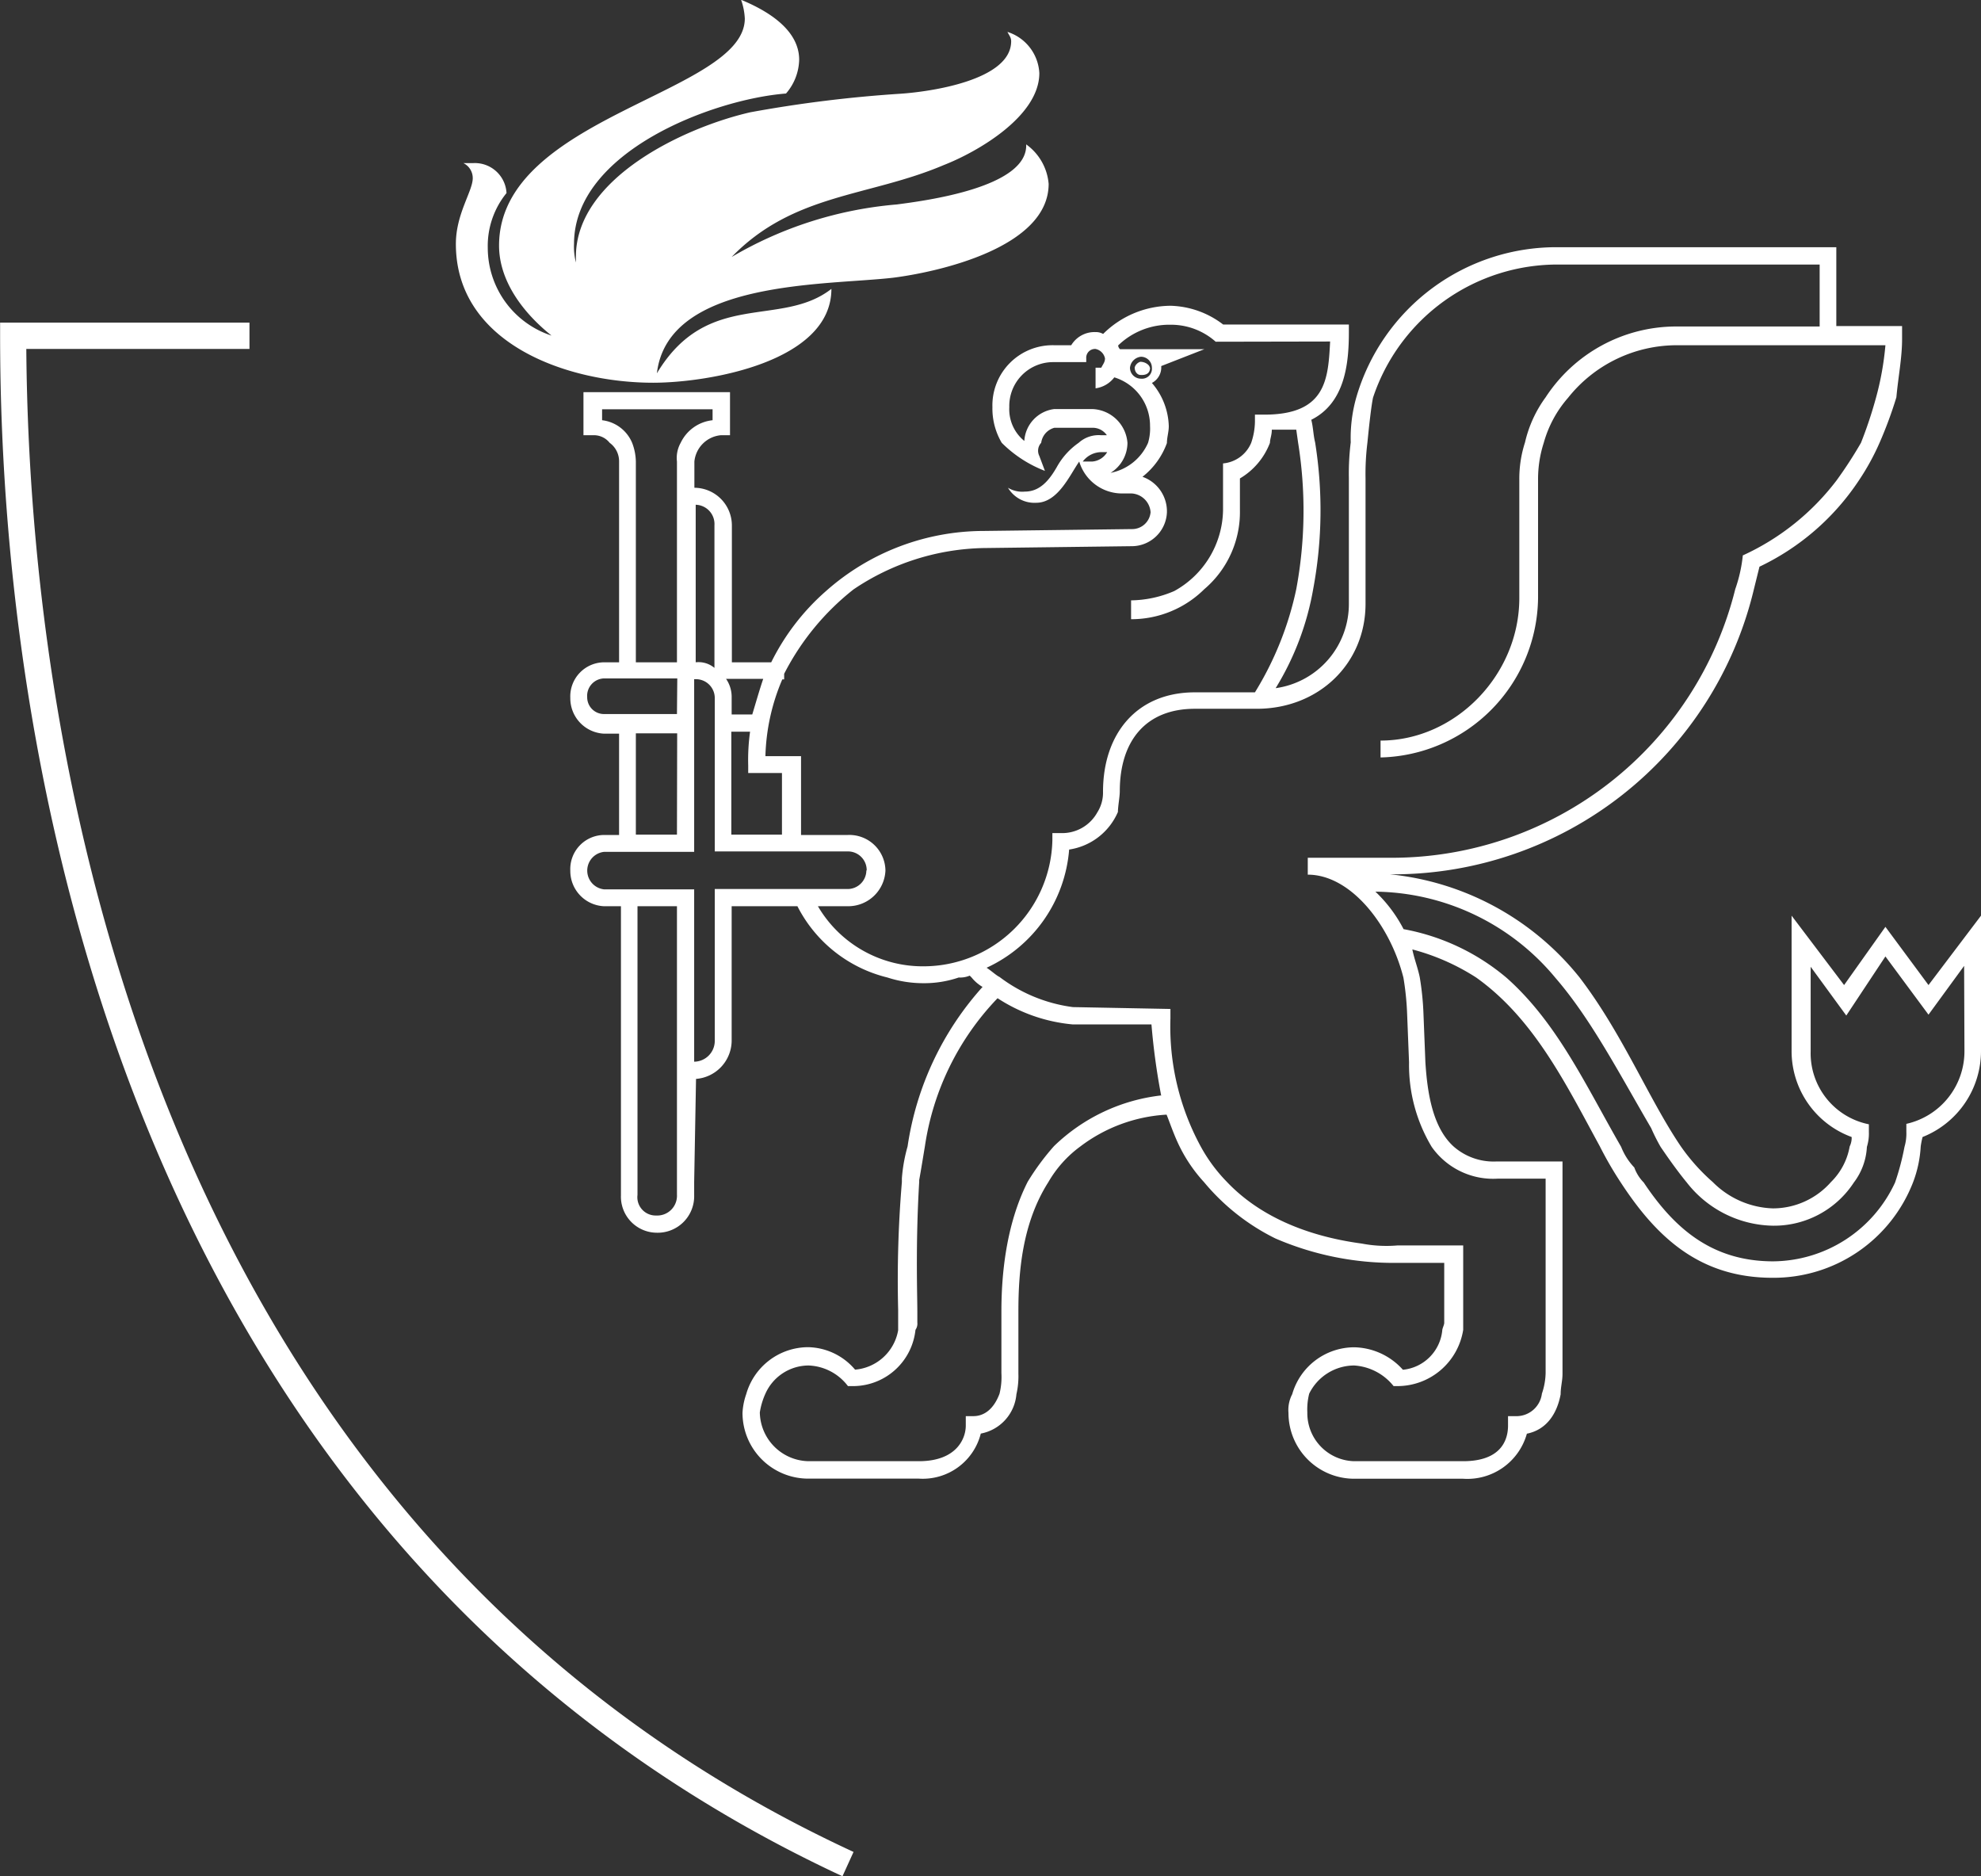 <svg id="Foreground" xmlns="http://www.w3.org/2000/svg" viewBox="0 0 180.73 171.15"><rect x="0" y="0" width="180.73" height="171.15" fill="#333333" stroke="none"/><defs><style>.cls-1{fill:#fff;}</style></defs><title>SZTE griff+szlogen [Converted]</title><path class="cls-1" d="M298.66,329.53a4.94,4.94,0,0,0-2.05-3.6c.17,3.94-9.24,5.14-11.81,5.48a35.52,35.52,0,0,0-15.06,4.79c5.65-5.82,12.49-5.47,19.34-8.38,3.08-1.2,8.73-4.45,8.73-8.39a4.17,4.17,0,0,0-2.91-3.76c.17.34.34.51.34.85,0,3.6-7.53,4.62-10.1,4.79A117.94,117.94,0,0,0,271.45,323c-6,1.37-15.92,6-15.92,13.18v.52a5.88,5.88,0,0,1-.17-1.71c0-8.39,12.67-13.18,19.34-13.7a4.87,4.87,0,0,0,1.2-3.08c0-2.91-3.25-4.62-5.3-5.47a6,6,0,0,1,.34,1.71c0,6.84-22.42,8.9-22.42,20.71,0,3.25,2.22,6.16,4.79,8.21a8.43,8.43,0,0,1-5.82-8,7.63,7.63,0,0,1,1.71-5,2.89,2.89,0,0,0-3.08-2.73h-.85a1.52,1.52,0,0,1,.85,1.37c0,1.19-1.54,3.25-1.54,6,0,9.07,10.1,12.66,18,12.66,5,0,16.26-1.88,16.26-8.56-4.62,3.6-11.3,0-15.92,7.7,1-8.55,15.41-8,21.57-8.72C288.57,337.57,298.66,335.35,298.66,329.53Z" transform="translate(-202.99 -312.76)"/><path class="cls-1" d="M383.72,408.6V396.28l-4.79,6.33L375,397.3l-3.77,5.31-4.79-6.33V408.6a8.34,8.34,0,0,0,5.48,7.87,1.79,1.79,0,0,1-.18.86,6,6,0,0,1-1.71,3.25,7.06,7.06,0,0,1-5.3,2.4,8.08,8.08,0,0,1-5.48-2.4,18,18,0,0,1-2.91-3.25c-2.91-4.28-5.31-10.27-9.24-15.41a25.4,25.4,0,0,0-17.29-9.41H330a33.86,33.86,0,0,0,33-26l.51-2.06a22.43,22.43,0,0,0,9.07-7.87,22,22,0,0,0,1.88-3.42A38.12,38.12,0,0,0,376,349c.17-1.88.52-3.59.52-5.31v-1.19h-6v-7.19H345.22A19,19,0,0,0,326.73,349a13.48,13.48,0,0,0-.51,4.11,23.1,23.1,0,0,0-.17,3.25v11.47a7.75,7.75,0,0,1-6.68,7.7,25.64,25.64,0,0,0,3.43-9.07,39.07,39.07,0,0,0,.17-13.35c-.17-.69-.17-1.37-.35-2.06,3.08-1.54,3.43-5.13,3.43-8v-.69H314.58a8.22,8.22,0,0,0-4.79-1.71,8.8,8.8,0,0,0-6.16,2.57,1.33,1.33,0,0,0-.69-.17,2.48,2.48,0,0,0-2.22,1.2h-1.54a5.49,5.49,0,0,0-5.65,5.65,6.15,6.15,0,0,0,.85,3.25,11.31,11.31,0,0,0,3.94,2.56l-.51-1.36a1.06,1.06,0,0,1,.17-1.2,1.64,1.64,0,0,1,1.2-1.37h3.42a1.56,1.56,0,0,1,1.37.68h-.51a2.72,2.72,0,0,0-2.06.69,6.53,6.53,0,0,0-2,2.22c-.69,1.2-1.54,2.23-2.91,2.23a2.5,2.5,0,0,1-1.54-.35,2.81,2.81,0,0,0,2.57,1.37c2,0,3.08-2.56,3.93-3.76a4.08,4.08,0,0,0,3.94,2.91h.85a1.84,1.84,0,0,1,1.72,1.71,1.69,1.69,0,0,1-1.72,1.54l-13.52.17a21.71,21.71,0,0,0-14.37,5.48,21,21,0,0,0-5,6.5h-3.59V360.68a3.44,3.44,0,0,0-3.42-3.43v-2.39a2.67,2.67,0,0,1,2.39-2.4h.86v-3.93H256.22v3.93h.85a1.83,1.83,0,0,1,1.54.69,2.08,2.08,0,0,1,.86,1.71v18.31H258.1a3.11,3.11,0,0,0-3.08,3.25,3.23,3.23,0,0,0,3.08,3.26h1.37v9.24H258.1a3.11,3.11,0,0,0-3.08,3.25,3.22,3.22,0,0,0,3.08,3.25h1.54v26.36a3.29,3.29,0,0,0,3.25,3.42,3.33,3.33,0,0,0,3.43-3.42v-1.2l.17-9.41a3.52,3.52,0,0,0,3.25-3.43V395.42h6a12.56,12.56,0,0,0,8.21,6.5,10.57,10.57,0,0,0,3.26.52,9.8,9.8,0,0,0,3.25-.52,2.22,2.22,0,0,0,1-.17l.17.17a3.64,3.64,0,0,0,1,.86,27.79,27.79,0,0,0-6.84,14.55,14.65,14.65,0,0,0-.52,2.91v.34a107.17,107.17,0,0,0-.34,11.64v1.88a4.36,4.36,0,0,1-3.93,3.59,5.75,5.75,0,0,0-4.28-2.05,5.89,5.89,0,0,0-5.65,4.28,6.11,6.11,0,0,0-.34,1.71,6,6,0,0,0,6,6h10.09a5.46,5.46,0,0,0,5.65-4.11,4,4,0,0,0,3.25-3.59,7.32,7.32,0,0,0,.18-1.88v-5.65c0-3.6.34-8.05,2.73-11.81a10.58,10.58,0,0,1,2.91-3.25,14.37,14.37,0,0,1,7.88-2.91c.34.85.68,1.88,1.19,2.91a13.82,13.82,0,0,0,2.23,3.25,19.88,19.88,0,0,0,6.5,5.13,27.2,27.2,0,0,0,11.13,2.23h4.28v5.48c0,.17-.18.51-.18.68a4,4,0,0,1-3.59,3.59,6.11,6.11,0,0,0-4.45-2.05,5.9,5.9,0,0,0-5.65,4.28,3.1,3.1,0,0,0-.34,1.71,6,6,0,0,0,6,6h9.93a5.64,5.64,0,0,0,5.82-4.11c1.71-.34,2.73-1.71,3.08-3.59,0-.69.17-1.2.17-1.88V418.7h-6a5.52,5.52,0,0,1-3.94-1.37c-1.88-1.71-2.39-4.79-2.57-7.7l-.17-4.28a26,26,0,0,0-.34-3.43c-.17-.85-.51-1.71-.68-2.56a20.28,20.28,0,0,1,5.82,2.56c5.3,3.77,8.21,9.76,11.29,15.41a33.07,33.07,0,0,0,1.88,3.25c3.26,5,7.19,8.73,13.87,8.73a13.64,13.64,0,0,0,12.83-8.73,10.87,10.87,0,0,0,.69-3.25,7.62,7.62,0,0,1,.17-.86A8.44,8.44,0,0,0,383.72,408.6ZM280.86,481.68C221,454,205.73,389.77,205.39,344.59h20.36v-2.4H203v1.2c0,45.53,15.06,111.76,76.85,140.51ZM308.08,346.3a.91.91,0,0,1-1,1,1,1,0,0,1-1-1,1.12,1.12,0,0,1,1-1A1,1,0,0,1,308.08,346.3Zm-.17,5.31a4.54,4.54,0,0,1-.18,1.54,4.71,4.71,0,0,1-3.42,2.74,3.24,3.24,0,0,0,1.54-2.74,3.34,3.34,0,0,0-3.25-3.08h-3.42a3.12,3.12,0,0,0-2.74,2.91,3.72,3.72,0,0,1-1.37-3.08,4,4,0,0,1,3.94-4.11h3.08v-.34a.8.8,0,0,1,.85-.86,1.1,1.1,0,0,1,.86.86c0,.34-.17.51-.34.85h-.52v1.88a2.59,2.59,0,0,0,1.71-1A4.61,4.61,0,0,1,307.91,351.61Zm-2.06,1.54h0ZM304,354a1.74,1.74,0,0,1-1.37.86h-.86a2.14,2.14,0,0,1,1.72-.86Zm78.21,54.6a6.78,6.78,0,0,1-5.3,6.67V416a4.31,4.31,0,0,1-.17,1.37,23.31,23.31,0,0,1-.86,3.25,12.36,12.36,0,0,1-11.12,7.19c-5.65,0-9.07-3.08-11.81-7.19a3.76,3.76,0,0,1-.86-1.37,5.82,5.82,0,0,1-1.2-1.88c-3.25-5.65-5.82-11.3-10.44-15.41a20.15,20.15,0,0,0-9.41-4.45,12.85,12.85,0,0,0-2.57-3.42,21.65,21.65,0,0,1,16.43,7.87c3.26,3.77,5.82,8.73,8.73,13.7a17.07,17.07,0,0,0,.86,1.71c.68,1,1.54,2.22,2.39,3.25a10.17,10.17,0,0,0,7.88,3.94,8.7,8.7,0,0,0,7.36-3.94,5.86,5.86,0,0,0,1.19-3.25,4.09,4.09,0,0,0,.18-1.37v-.69a6.61,6.61,0,0,1-5.31-6.67v-7.7l3.25,4.45L375,400l3.93,5.31,3.25-4.45ZM375,344.25a26.81,26.81,0,0,1-.86,4.79,38.82,38.82,0,0,1-1.37,4.11,38.88,38.88,0,0,1-2.22,3.42,22.44,22.44,0,0,1-8.56,6.85,13.39,13.39,0,0,1-.69,3.08A32.3,32.3,0,0,1,330,391h-7.7v1.54c3.94,0,7.53,4.62,8.73,9.41a26,26,0,0,1,.34,3.43l.17,4.28a14.52,14.52,0,0,0,2.06,7.7,6.85,6.85,0,0,0,6,2.91H344V438a6.18,6.18,0,0,1-.34,1.88,2.34,2.34,0,0,1-2.23,2.05h-.86v.86c0,1.37-.68,3.25-4.1,3.25h-9.93a4.38,4.38,0,0,1-4.28-4.45,5.85,5.85,0,0,1,.17-1.71,4.59,4.59,0,0,1,4.11-2.57,5,5,0,0,1,3.59,1.88h.35a6.08,6.08,0,0,0,6-5.13v-7.7h-6a11.91,11.91,0,0,1-3.25-.17c-5.14-.69-9.42-2.57-12.33-5.65a14.55,14.55,0,0,1-2.39-3.25,22.89,22.89,0,0,1-2.74-11.64v-.86l-8.9-.17a14.11,14.11,0,0,1-6.68-2.74c-.34-.17-.68-.51-1.19-.85a13,13,0,0,0,7.53-10.78,5.77,5.77,0,0,0,4.45-3.43c0-.51.17-1.37.17-1.88,0-4.62,2.39-7.53,6.84-7.53h5.65c5.65,0,9.93-4.11,9.93-9.58V356.4a23.1,23.1,0,0,1,.17-3.25c.17-1.71.34-3.25.51-4.11a17.74,17.74,0,0,1,17-12.15H369v5.65H355.83A14.23,14.23,0,0,0,344,349a11.2,11.2,0,0,0-1.88,4.11,10.75,10.75,0,0,0-.52,3.42v10.78c0,7-5.82,13-12.66,13v1.54a14.72,14.72,0,0,0,14.37-14.55V356.57a10.75,10.75,0,0,1,.52-3.42,10.51,10.51,0,0,1,2.22-4.11,12.67,12.67,0,0,1,9.93-4.79Zm-50.66-.34c-.18,3.42-.35,6.67-6,6.67h-.86v.68a6.25,6.25,0,0,1-.34,1.89,3.08,3.08,0,0,1-2.57,1.88v4.28a8.57,8.57,0,0,1-4.45,7.36,10.23,10.23,0,0,1-3.94.85v1.72a9.46,9.46,0,0,0,6.68-2.74,9.22,9.22,0,0,0,3.25-7.19V356.4a6.42,6.42,0,0,0,2.74-3.25c0-.35.17-.69.17-1.2h2.23l.17,1.2a39.07,39.07,0,0,1-.17,13.35,29.54,29.54,0,0,1-3.77,9.41H312c-5.3,0-8.38,3.77-8.38,9.07a3.36,3.36,0,0,1-.52,1.88,3.66,3.66,0,0,1-3.25,1.89H299v.68A11.77,11.77,0,0,1,287.2,400.9a11.08,11.08,0,0,1-9.59-5.48h2.74a3.4,3.4,0,0,0,3.42-3.25,3.29,3.29,0,0,0-3.42-3.25h-4.28v-7.19h-3.25a19,19,0,0,1,1.54-7h.17v-.51a23.24,23.24,0,0,1,6.33-7.7,21.94,21.94,0,0,1,11.81-3.77l13.52-.17a3.22,3.22,0,0,0,3.26-3.08,3.34,3.34,0,0,0-2.23-3.25,6.9,6.9,0,0,0,2.23-3.08c0-.52.17-1,.17-1.54a6.28,6.28,0,0,0-1.54-3.94,1.6,1.6,0,0,0,.85-1.54l3.94-1.54h-7.7a.53.53,0,0,1-.17-.34,6.71,6.71,0,0,1,4.79-1.89,6.14,6.14,0,0,1,4.11,1.55ZM268,351.09a3.65,3.65,0,0,0-2.91,2.06,2.81,2.81,0,0,0-.34,1.71v18.31H261V354.86a5,5,0,0,0-.34-1.71,3.4,3.4,0,0,0-2.74-2.06v-1H268Zm.17,22.59a2.27,2.27,0,0,0-1.71-.51V358.8a1.76,1.76,0,0,1,1.71,1.88v13Zm4.45,1c-.34,1-.69,2.23-1,3.25h-1.88v-1.54a2.9,2.9,0,0,0-.51-1.71Zm1.71,14.21h-4.62V379.5h1.71a18.78,18.78,0,0,0-.17,3.08v.69h3.08Zm-9.58-11H258.1a1.53,1.53,0,0,1-1.54-1.54,1.59,1.59,0,0,1,1.54-1.71h6.68Zm0,11H261v-9.24h3.77Zm17.28,3.25a1.71,1.71,0,0,1-1.71,1.71H268.2v13.86a1.9,1.9,0,0,1-1.88,1.89V393.88H258.1a1.72,1.72,0,0,1,0-3.42h8.22V374.71h.17a1.72,1.72,0,0,1,1.71,1.71v14h12.15A1.71,1.71,0,0,1,282.06,392.17Zm26.87,20.54a16.78,16.78,0,0,0-9.75,4.62,22.37,22.37,0,0,0-2.4,3.25c-2,3.94-2.4,8.56-2.4,11.81V438a6.44,6.44,0,0,1-.17,1.88c-.51,1.37-1.37,2.05-2.39,2.05h-.69v.86c0,1.2-.85,3.25-4.28,3.25H276.76a4.53,4.53,0,0,1-4.45-4.45,6.54,6.54,0,0,1,.51-1.71,4.33,4.33,0,0,1,3.94-2.57,4.72,4.72,0,0,1,3.59,1.88h.51a5.73,5.73,0,0,0,5.65-5.13,1,1,0,0,0,.17-.68v-1c0-1.54-.17-6.16.17-11.81v-.17c.18-1,.35-2.06.52-3.08A24.68,24.68,0,0,1,294,403.81a15,15,0,0,0,6.85,2.39h7.19A61.1,61.1,0,0,0,308.93,412.71Zm-44.15,9.07a1.8,1.8,0,0,1-1.89,1.88,1.67,1.67,0,0,1-1.71-1.88V395.42h3.6v26.36Zm43.13-75.48c0-.17-.35-.51-.86-.51a.77.77,0,0,0-.51.51c0,.51.34.69.51.69C307.56,347,307.91,346.81,307.91,346.3Z" transform="translate(-202.99 -312.76)"/></svg>